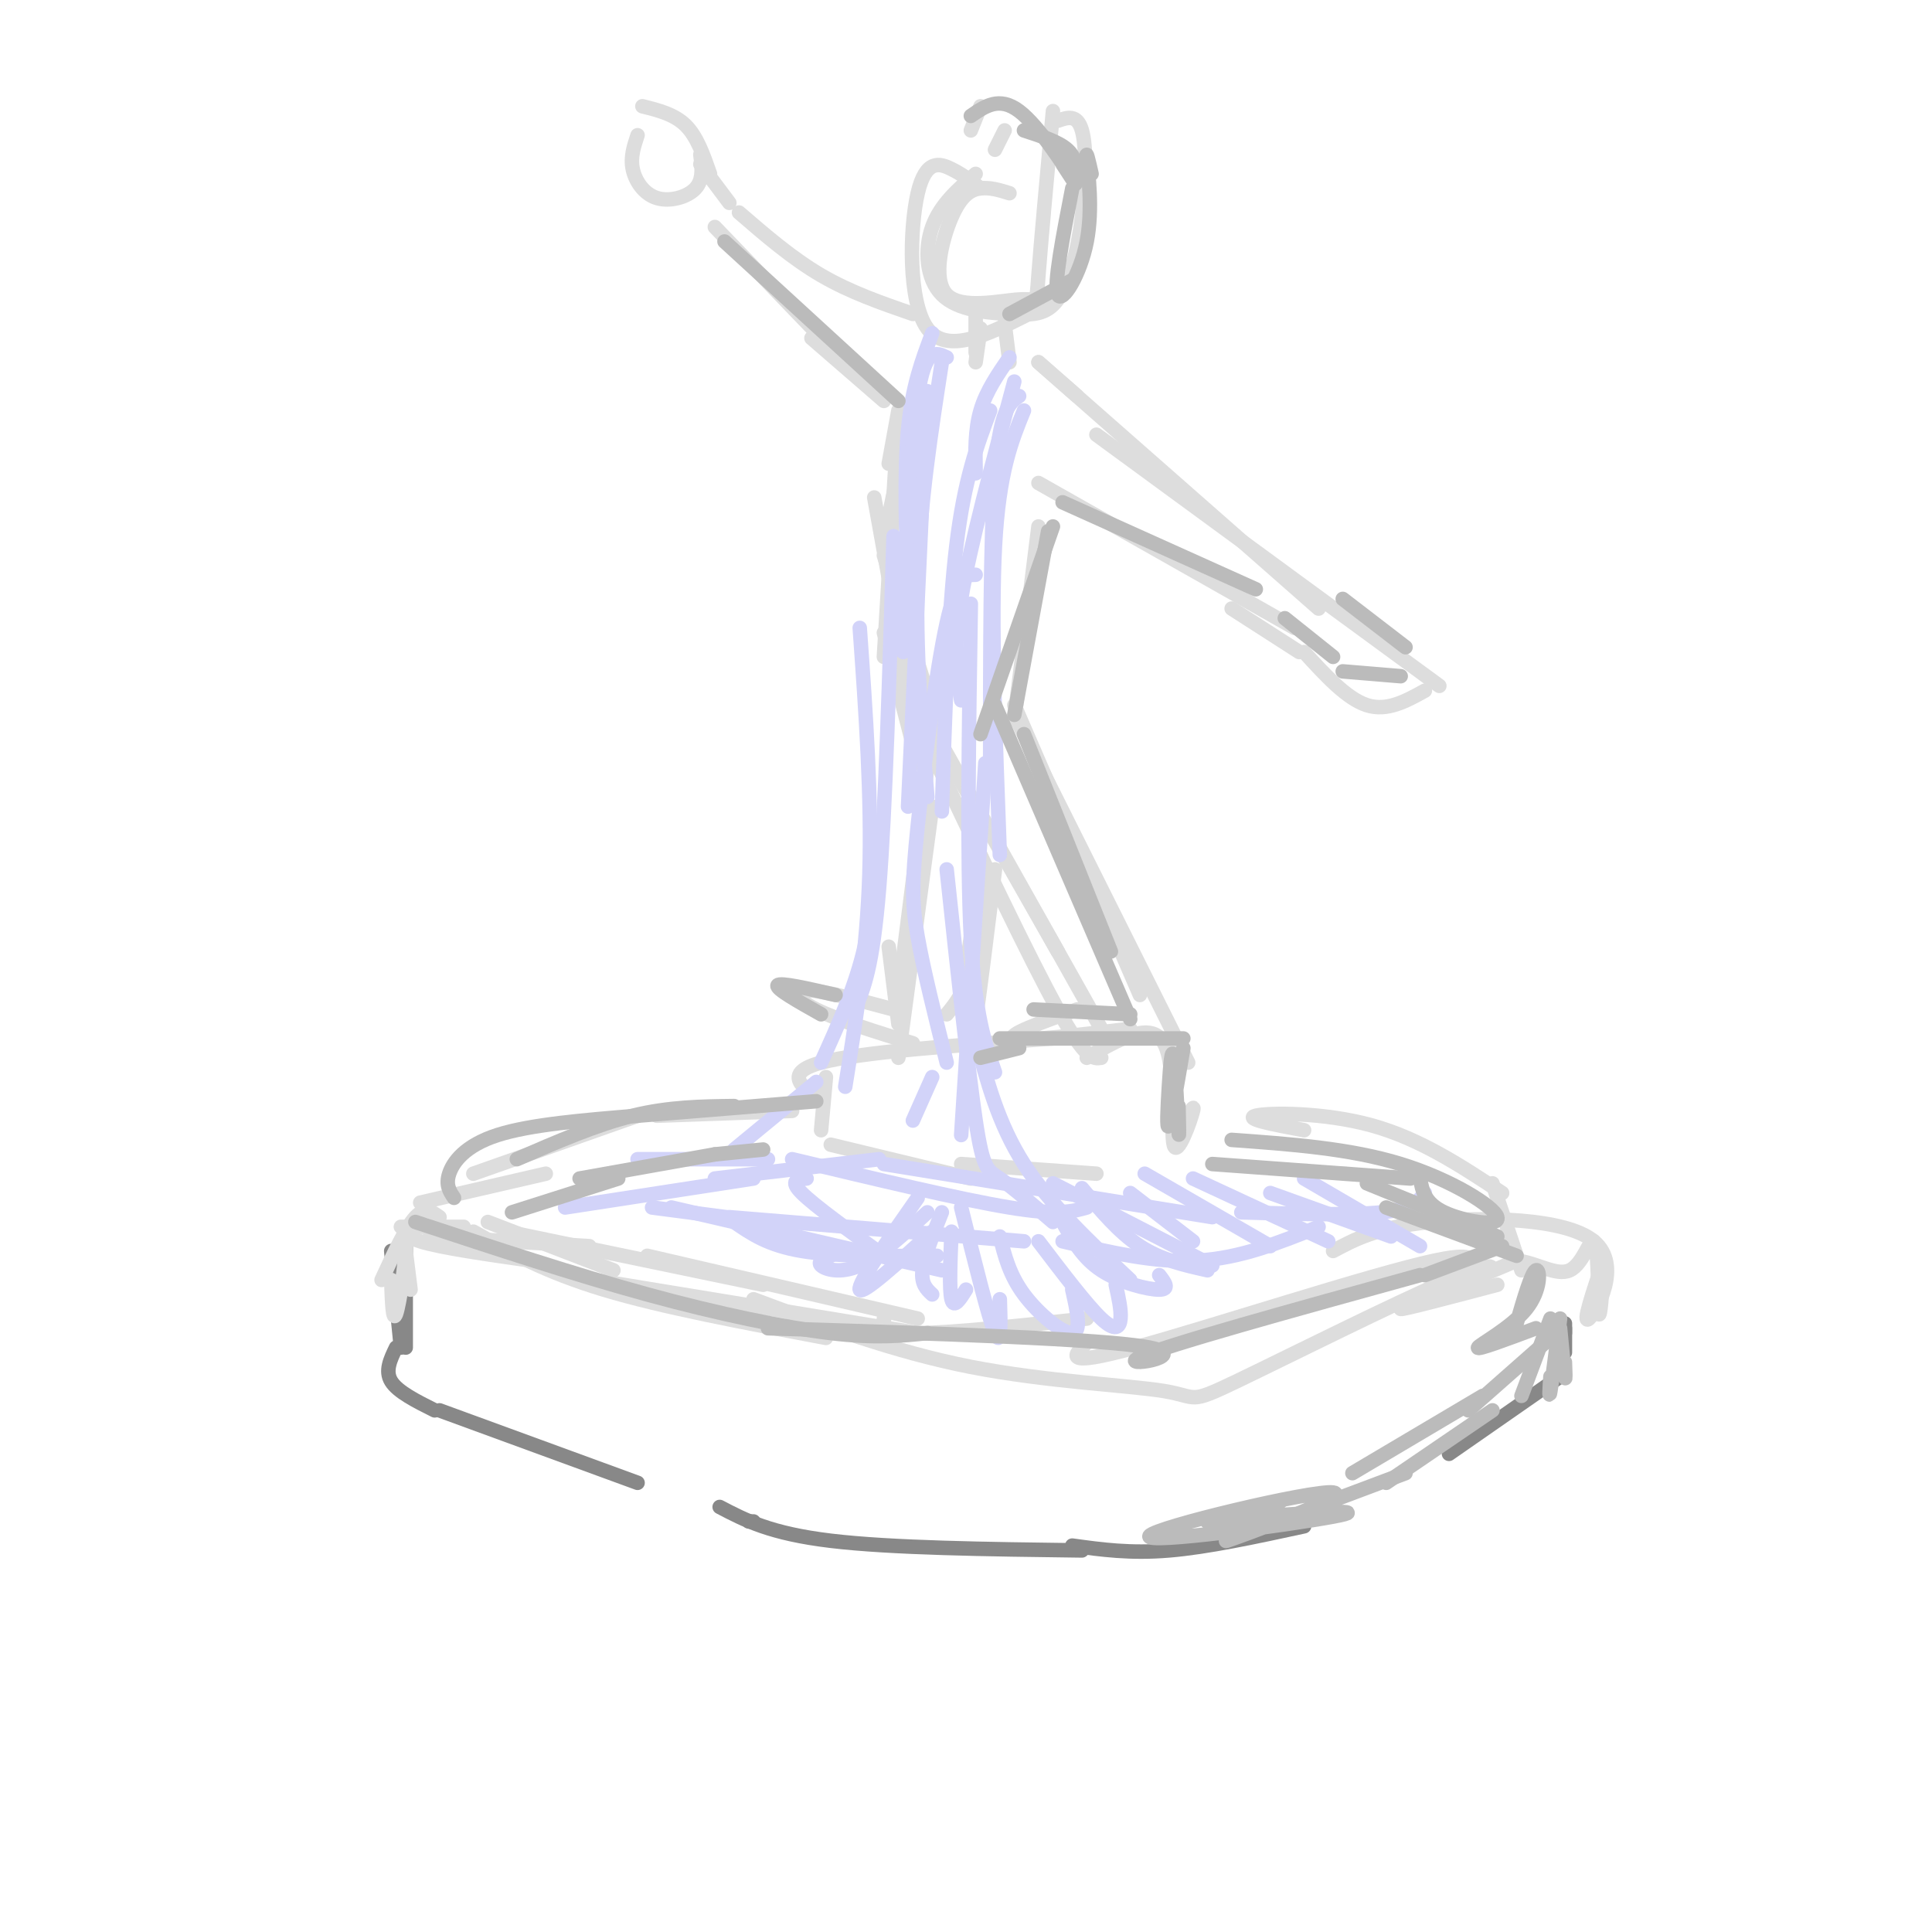 <svg viewBox='0 0 400 400' version='1.1' xmlns='http://www.w3.org/2000/svg' xmlns:xlink='http://www.w3.org/1999/xlink'><g fill='none' stroke='rgb(136,136,136)' stroke-width='3' stroke-linecap='round' stroke-linejoin='round'><path d='M84,258c0.000,0.000 0.000,21.000 0,21'/><path d='M81,259c0.000,0.000 2.000,20.000 2,20'/><path d='M82,279c-1.167,2.417 -2.333,4.833 -1,7c1.333,2.167 5.167,4.083 9,6'/><path d='M91,292c0.000,0.000 41.000,15.000 41,15'/><path d='M155,315c0.000,0.000 1.000,0.000 1,0'/><path d='M149,312c5.250,2.750 10.500,5.500 23,7c12.500,1.500 32.250,1.750 52,2'/><path d='M222,320c6.000,0.833 12.000,1.667 20,1c8.000,-0.667 18.000,-2.833 28,-5'/><path d='M300,301c0.000,0.000 23.000,-16.000 23,-16'/><path d='M324,280c0.000,0.000 0.000,-5.000 0,-5'/><path d='M324,274c0.000,0.000 0.000,2.000 0,2'/></g>
<g fill='none' stroke='rgb(221,221,221)' stroke-width='3' stroke-linecap='round' stroke-linejoin='round'><path d='M85,267c0.000,0.000 -1.000,-8.000 -1,-8'/><path d='M83,254c0.000,0.000 13.000,0.000 13,0'/><path d='M89,256c0.000,0.000 33.000,2.000 33,2'/><path d='M105,255c0.000,0.000 53.000,11.000 53,11'/><path d='M134,260c0.000,0.000 56.000,13.000 56,13'/><path d='M183,273c0.000,1.500 0.000,3.000 7,3c7.000,0.000 21.000,-1.500 35,-3'/><path d='M225,278c-2.708,2.601 -5.417,5.202 10,1c15.417,-4.202 48.958,-15.208 62,-18c13.042,-2.792 5.583,2.631 5,4c-0.583,1.369 5.708,-1.315 12,-4'/><path d='M314,261c4.060,0.369 8.208,3.292 11,2c2.792,-1.292 4.226,-6.798 5,-6c0.774,0.798 0.887,7.899 1,15'/><path d='M331,272c0.333,1.000 0.667,-4.000 1,-9'/><path d='M332,261c-2.274,6.726 -4.548,13.452 -3,12c1.548,-1.452 6.917,-11.083 1,-16c-5.917,-4.917 -23.119,-5.119 -34,-4c-10.881,1.119 -15.440,3.560 -20,6'/><path d='M91,252c-1.500,-1.083 -3.000,-2.167 -5,0c-2.000,2.167 -4.500,7.583 -7,13'/><path d='M81,265c0.149,4.488 0.298,8.976 1,7c0.702,-1.976 1.958,-10.417 2,-14c0.042,-3.583 -1.131,-2.310 3,-1c4.131,1.310 13.565,2.655 23,4'/><path d='M101,253c0.000,0.000 26.000,10.000 26,10'/><path d='M98,255c7.417,4.167 14.833,8.333 27,12c12.167,3.667 29.083,6.833 46,10'/><path d='M123,265c0.000,0.000 67.000,11.000 67,11'/><path d='M156,269c14.608,5.457 29.217,10.914 45,14c15.783,3.086 32.741,3.802 40,5c7.259,1.198 4.821,2.879 15,-2c10.179,-4.879 32.976,-16.318 44,-21c11.024,-4.682 10.276,-2.607 5,0c-5.276,2.607 -15.079,5.745 -15,6c0.079,0.255 10.039,-2.372 20,-5'/><path d='M171,223c0.000,0.000 -1.000,11.000 -1,11'/><path d='M170,228c-4.000,-2.917 -8.000,-5.833 0,-8c8.000,-2.167 28.000,-3.583 48,-5'/><path d='M225,219c6.673,-3.881 13.345,-7.762 16,-3c2.655,4.762 1.292,18.167 2,21c0.708,2.833 3.488,-4.905 4,-7c0.512,-2.095 -1.244,1.452 -3,5'/><path d='M172,237c0.000,0.000 29.000,7.000 29,7'/><path d='M199,241c0.000,0.000 28.000,2.000 28,2'/><path d='M186,212c0.000,0.000 -2.000,-16.000 -2,-16'/><path d='M186,210c0.000,0.000 0.000,-8.000 0,-8'/><path d='M186,219c0.000,0.000 7.000,-52.000 7,-52'/><path d='M186,206c0.000,0.000 7.000,-55.000 7,-55'/><path d='M203,39c-1.810,-1.405 -3.619,-2.810 -6,-4c-2.381,-1.190 -5.333,-2.167 -7,5c-1.667,7.167 -2.048,22.476 2,28c4.048,5.524 12.524,1.262 21,-3'/><path d='M209,40c-2.001,-0.621 -4.003,-1.242 -6,-1c-1.997,0.242 -3.991,1.347 -6,6c-2.009,4.653 -4.033,12.856 -1,16c3.033,3.144 11.124,1.231 15,1c3.876,-0.231 3.536,1.220 4,-5c0.464,-6.220 1.732,-20.110 3,-34'/><path d='M203,22c0.000,0.000 -2.000,5.000 -2,5'/><path d='M202,36c-3.677,3.183 -7.353,6.365 -9,11c-1.647,4.635 -1.264,10.722 2,14c3.264,3.278 9.411,3.746 14,4c4.589,0.254 7.622,0.295 10,-3c2.378,-3.295 4.102,-9.926 5,-17c0.898,-7.074 0.971,-14.593 0,-18c-0.971,-3.407 -2.985,-2.704 -5,-2'/><path d='M208,27c0.000,0.000 -2.000,4.000 -2,4'/><path d='M202,63c0.000,0.000 0.000,10.000 0,10'/><path d='M203,68c0.000,0.000 -1.000,7.000 -1,7'/><path d='M208,67c0.000,0.000 1.000,8.000 1,8'/><path d='M215,75c0.000,0.000 8.000,7.000 8,7'/><path d='M215,75c0.000,0.000 58.000,51.000 58,51'/><path d='M227,90c0.000,0.000 71.000,52.000 71,52'/><path d='M189,65c-6.500,-2.250 -13.000,-4.500 -19,-8c-6.000,-3.500 -11.500,-8.250 -17,-13'/><path d='M132,28c-0.756,2.262 -1.512,4.524 -1,7c0.512,2.476 2.292,5.167 5,6c2.708,0.833 6.345,-0.190 8,-2c1.655,-1.810 1.327,-4.405 1,-7'/><path d='M133,22c3.333,0.833 6.667,1.667 9,4c2.333,2.333 3.667,6.167 5,10'/><path d='M145,34c0.000,0.000 6.000,8.000 6,8'/><path d='M148,47c0.000,0.000 25.000,26.000 25,26'/><path d='M168,70c0.000,0.000 15.000,13.000 15,13'/><path d='M186,85c0.000,0.000 -2.000,11.000 -2,11'/><path d='M189,83c0.000,0.000 -5.000,24.000 -5,24'/><path d='M186,86c0.000,0.000 -3.000,50.000 -3,50'/><path d='M183,131c0.000,0.000 7.000,27.000 7,27'/><path d='M181,103c0.000,0.000 9.000,50.000 9,50'/><path d='M183,115c0.000,0.000 12.000,38.000 12,38'/><path d='M215,112c-1.250,10.500 -2.500,21.000 -3,24c-0.500,3.000 -0.250,-1.500 0,-6'/><path d='M215,109c0.000,0.000 -5.000,40.000 -5,40'/><path d='M216,161c0.000,0.000 -1.000,-3.000 -1,-3'/><path d='M210,146c0.000,0.000 26.000,60.000 26,60'/><path d='M211,150c0.000,0.000 35.000,70.000 35,70'/><path d='M186,139c0.000,0.000 33.000,58.000 33,58'/><path d='M187,140c0.000,0.000 41.000,73.000 41,73'/><path d='M193,156c10.083,21.250 20.167,42.500 26,53c5.833,10.500 7.417,10.250 9,10'/><path d='M206,180c-1.667,13.500 -3.333,27.000 -4,31c-0.667,4.000 -0.333,-1.500 0,-7'/><path d='M203,180c0.000,0.000 -4.000,28.000 -4,28'/><path d='M203,178c-0.417,8.333 -0.833,16.667 -2,22c-1.167,5.333 -3.083,7.667 -5,10'/><path d='M185,209c-7.378,-1.978 -14.756,-3.956 -18,-4c-3.244,-0.044 -2.356,1.844 2,4c4.356,2.156 12.178,4.578 20,7'/><path d='M223,209c-7.417,2.667 -14.833,5.333 -13,6c1.833,0.667 12.917,-0.667 24,-2'/><path d='M215,100c0.000,0.000 53.000,30.000 53,30'/><path d='M255,126c0.000,0.000 14.000,9.000 14,9'/><path d='M270,135c4.417,4.833 8.833,9.667 13,11c4.167,1.333 8.083,-0.833 12,-3'/><path d='M87,249c0.000,0.000 26.000,-6.000 26,-6'/><path d='M98,243c0.000,0.000 34.000,-12.000 34,-12'/><path d='M136,231c0.000,0.000 28.000,-1.000 28,-1'/><path d='M270,234c-6.289,-1.178 -12.578,-2.356 -10,-3c2.578,-0.644 14.022,-0.756 24,2c9.978,2.756 18.489,8.378 27,14'/><path d='M309,245c0.000,0.000 6.000,18.000 6,18'/></g>
<g fill='none' stroke='rgb(210,211,249)' stroke-width='3' stroke-linecap='round' stroke-linejoin='round'><path d='M209,74c-2.417,3.500 -4.833,7.000 -6,11c-1.167,4.000 -1.083,8.500 -1,13'/><path d='M210,79c-4.583,17.000 -9.167,34.000 -11,45c-1.833,11.000 -0.917,16.000 0,21'/><path d='M205,85c-2.667,7.083 -5.333,14.167 -7,28c-1.667,13.833 -2.333,34.417 -3,55'/><path d='M211,82c-2.000,1.417 -4.000,2.833 -5,16c-1.000,13.167 -1.000,38.083 -1,63'/><path d='M212,85c-2.583,6.333 -5.167,12.667 -6,28c-0.833,15.333 0.083,39.667 1,64'/><path d='M202,119c-1.893,0.006 -3.786,0.012 -6,10c-2.214,9.988 -4.750,29.958 -6,42c-1.250,12.042 -1.214,16.155 0,23c1.214,6.845 3.607,16.423 6,26'/><path d='M201,125c-0.417,26.417 -0.833,52.833 0,69c0.833,16.167 2.917,22.083 5,28'/><path d='M204,158c0.000,0.000 -5.000,77.000 -5,77'/><path d='M193,223c0.000,0.000 -4.000,9.000 -4,9'/><path d='M117,250c0.000,0.000 39.000,-6.000 39,-6'/><path d='M148,244c0.000,0.000 34.000,-4.000 34,-4'/><path d='M167,244c-1.833,0.167 -3.667,0.333 -1,3c2.667,2.667 9.833,7.833 17,13'/><path d='M172,260c-1.422,0.600 -2.844,1.200 -2,2c0.844,0.800 3.956,1.800 8,0c4.044,-1.800 9.022,-6.400 14,-11'/><path d='M190,248c-6.250,8.917 -12.500,17.833 -12,19c0.500,1.167 7.750,-5.417 15,-12'/><path d='M195,251c-1.833,4.583 -3.667,9.167 -4,12c-0.333,2.833 0.833,3.917 2,5'/><path d='M197,255c-0.250,6.000 -0.500,12.000 0,14c0.500,2.000 1.750,0.000 3,-2'/><path d='M199,250c2.833,11.417 5.667,22.833 7,26c1.333,3.167 1.167,-1.917 1,-7'/><path d='M207,256c1.000,3.978 2.000,7.956 5,12c3.000,4.044 8.000,8.156 10,8c2.000,-0.156 1.000,-4.578 0,-9'/><path d='M215,257c5.022,6.600 10.044,13.200 13,16c2.956,2.800 3.844,1.800 4,0c0.156,-1.800 -0.422,-4.400 -1,-7'/><path d='M220,253c2.044,3.711 4.089,7.422 8,10c3.911,2.578 9.689,4.022 12,4c2.311,-0.022 1.156,-1.511 0,-3'/><path d='M224,246c3.833,4.583 7.667,9.167 12,12c4.333,2.833 9.167,3.917 14,5'/><path d='M234,247c0.000,0.000 13.000,10.000 13,10'/><path d='M196,180c2.222,20.822 4.444,41.644 6,52c1.556,10.356 2.444,10.244 5,12c2.556,1.756 6.778,5.378 11,9'/><path d='M202,215c2.333,8.833 4.667,17.667 10,26c5.333,8.333 13.667,16.167 22,24'/><path d='M218,245c0.000,0.000 33.000,17.000 33,17'/><path d='M237,243c0.000,0.000 26.000,15.000 26,15'/><path d='M247,244c0.000,0.000 28.000,13.000 28,13'/><path d='M263,247c0.000,0.000 25.000,9.000 25,9'/><path d='M270,244c0.000,0.000 24.000,14.000 24,14'/><path d='M193,69c-2.083,5.500 -4.167,11.000 -5,20c-0.833,9.000 -0.417,21.500 0,34'/><path d='M196,74c-2.250,-1.083 -4.500,-2.167 -6,8c-1.500,10.167 -2.250,31.583 -3,53'/><path d='M195,75c-2.250,14.500 -4.500,29.000 -5,44c-0.500,15.000 0.750,30.500 2,46'/><path d='M192,81c0.000,0.000 -4.000,86.000 -4,86'/><path d='M185,111c-0.833,28.333 -1.667,56.667 -3,73c-1.333,16.333 -3.167,20.667 -5,25'/><path d='M178,130c1.250,17.583 2.500,35.167 2,51c-0.500,15.833 -2.750,29.917 -5,44'/><path d='M181,171c-0.083,8.417 -0.167,16.833 -2,25c-1.833,8.167 -5.417,16.083 -9,24'/><path d='M169,224c0.000,0.000 -17.000,14.000 -17,14'/><path d='M132,240c0.000,0.000 27.000,0.000 27,0'/><path d='M135,250c0.000,0.000 23.000,3.000 23,3'/><path d='M139,250c0.000,0.000 56.000,13.000 56,13'/><path d='M152,253c3.500,2.417 7.000,4.833 14,6c7.000,1.167 17.500,1.083 28,1'/><path d='M151,252c0.000,0.000 61.000,5.000 61,5'/><path d='M164,240c17.417,4.167 34.833,8.333 45,10c10.167,1.667 13.083,0.833 16,0'/><path d='M183,241c0.000,0.000 68.000,11.000 68,11'/><path d='M220,257c9.583,2.250 19.167,4.500 28,4c8.833,-0.500 16.917,-3.750 25,-7'/><path d='M257,251c11.333,0.333 22.667,0.667 29,0c6.333,-0.667 7.667,-2.333 9,-4'/></g>
<g fill='none' stroke='rgb(187,187,187)' stroke-width='3' stroke-linecap='round' stroke-linejoin='round'><path d='M220,104c0.000,0.000 40.000,18.000 40,18'/><path d='M266,128c0.000,0.000 10.000,8.000 10,8'/><path d='M278,139c0.000,0.000 12.000,1.000 12,1'/><path d='M278,124c0.000,0.000 13.000,10.000 13,10'/><path d='M209,65c0.000,0.000 13.000,-7.000 13,-7'/><path d='M226,36c-0.619,-2.732 -1.238,-5.464 -1,-3c0.238,2.464 1.333,10.125 0,17c-1.333,6.875 -5.095,12.964 -6,11c-0.905,-1.964 1.048,-11.982 3,-22'/><path d='M212,27c3.583,1.167 7.167,2.333 9,4c1.833,1.667 1.917,3.833 2,6'/><path d='M220,34c1.844,2.844 3.689,5.689 2,3c-1.689,-2.689 -6.911,-10.911 -11,-14c-4.089,-3.089 -7.044,-1.044 -10,1'/><path d='M150,50c0.000,0.000 36.000,33.000 36,33'/><path d='M218,109c0.000,0.000 -15.000,43.000 -15,43'/><path d='M217,110c0.000,0.000 -7.000,38.000 -7,38'/><path d='M212,152c0.000,0.000 18.000,45.000 18,45'/><path d='M206,146c0.000,0.000 28.000,65.000 28,65'/><path d='M323,275c0.417,4.417 0.833,8.833 1,10c0.167,1.167 0.083,-0.917 0,-3'/><path d='M323,273c-0.833,6.500 -1.667,13.000 -2,15c-0.333,2.000 -0.167,-0.500 0,-3'/><path d='M321,273c0.000,0.000 -6.000,16.000 -6,16'/><path d='M309,292c0.000,0.000 -22.000,15.000 -22,15'/><path d='M291,305c-19.609,7.354 -39.219,14.708 -37,14c2.219,-0.708 26.265,-9.478 22,-10c-4.265,-0.522 -36.841,7.206 -38,9c-1.159,1.794 29.097,-2.344 38,-4c8.903,-1.656 -3.549,-0.828 -16,0'/><path d='M260,314c-5.378,0.400 -10.822,1.400 -10,1c0.822,-0.400 7.911,-2.200 15,-4'/><path d='M280,305c0.000,0.000 27.000,-16.000 27,-16'/><path d='M304,292c0.000,0.000 17.000,-15.000 17,-15'/><path d='M318,275c-6.119,2.292 -12.238,4.583 -12,4c0.238,-0.583 6.833,-4.042 10,-8c3.167,-3.958 2.905,-8.417 2,-8c-0.905,0.417 -2.452,5.708 -4,11'/><path d='M86,253c16.489,5.444 32.978,10.889 48,15c15.022,4.111 28.578,6.889 38,8c9.422,1.111 14.711,0.556 20,0'/><path d='M159,275c34.867,1.089 69.733,2.178 79,4c9.267,1.822 -7.067,4.378 -2,2c5.067,-2.378 31.533,-9.689 58,-17'/><path d='M295,264c0.000,0.000 16.000,-6.000 16,-6'/><path d='M255,236c12.232,0.881 24.464,1.762 35,5c10.536,3.238 19.375,8.833 20,11c0.625,2.167 -6.964,0.905 -11,-1c-4.036,-1.905 -4.518,-4.452 -5,-7'/><path d='M203,219c0.000,0.000 8.000,-2.000 8,-2'/><path d='M207,215c0.000,0.000 38.000,0.000 38,0'/><path d='M245,217c-1.246,7.359 -2.491,14.718 -3,16c-0.509,1.282 -0.281,-3.512 0,-8c0.281,-4.488 0.614,-8.670 1,-6c0.386,2.670 0.825,12.191 1,15c0.175,2.809 0.088,-1.096 0,-5'/><path d='M214,209c0.000,0.000 20.000,1.000 20,1'/><path d='M173,206c-5.750,-1.333 -11.500,-2.667 -12,-2c-0.500,0.667 4.250,3.333 9,6'/><path d='M94,248c-0.889,-1.311 -1.778,-2.622 -1,-5c0.778,-2.378 3.222,-5.822 10,-8c6.778,-2.178 17.889,-3.089 29,-4'/><path d='M132,231c0.000,0.000 37.000,-3.000 37,-3'/><path d='M152,229c-6.750,0.083 -13.500,0.167 -21,2c-7.500,1.833 -15.750,5.417 -24,9'/><path d='M106,251c0.000,0.000 22.000,-7.000 22,-7'/><path d='M120,244c0.000,0.000 28.000,-5.000 28,-5'/><path d='M148,239c0.000,0.000 10.000,-1.000 10,-1'/><path d='M251,241c0.000,0.000 41.000,3.000 41,3'/><path d='M283,245c0.000,0.000 27.000,11.000 27,11'/><path d='M287,250c0.000,0.000 27.000,10.000 27,10'/></g>
</svg>